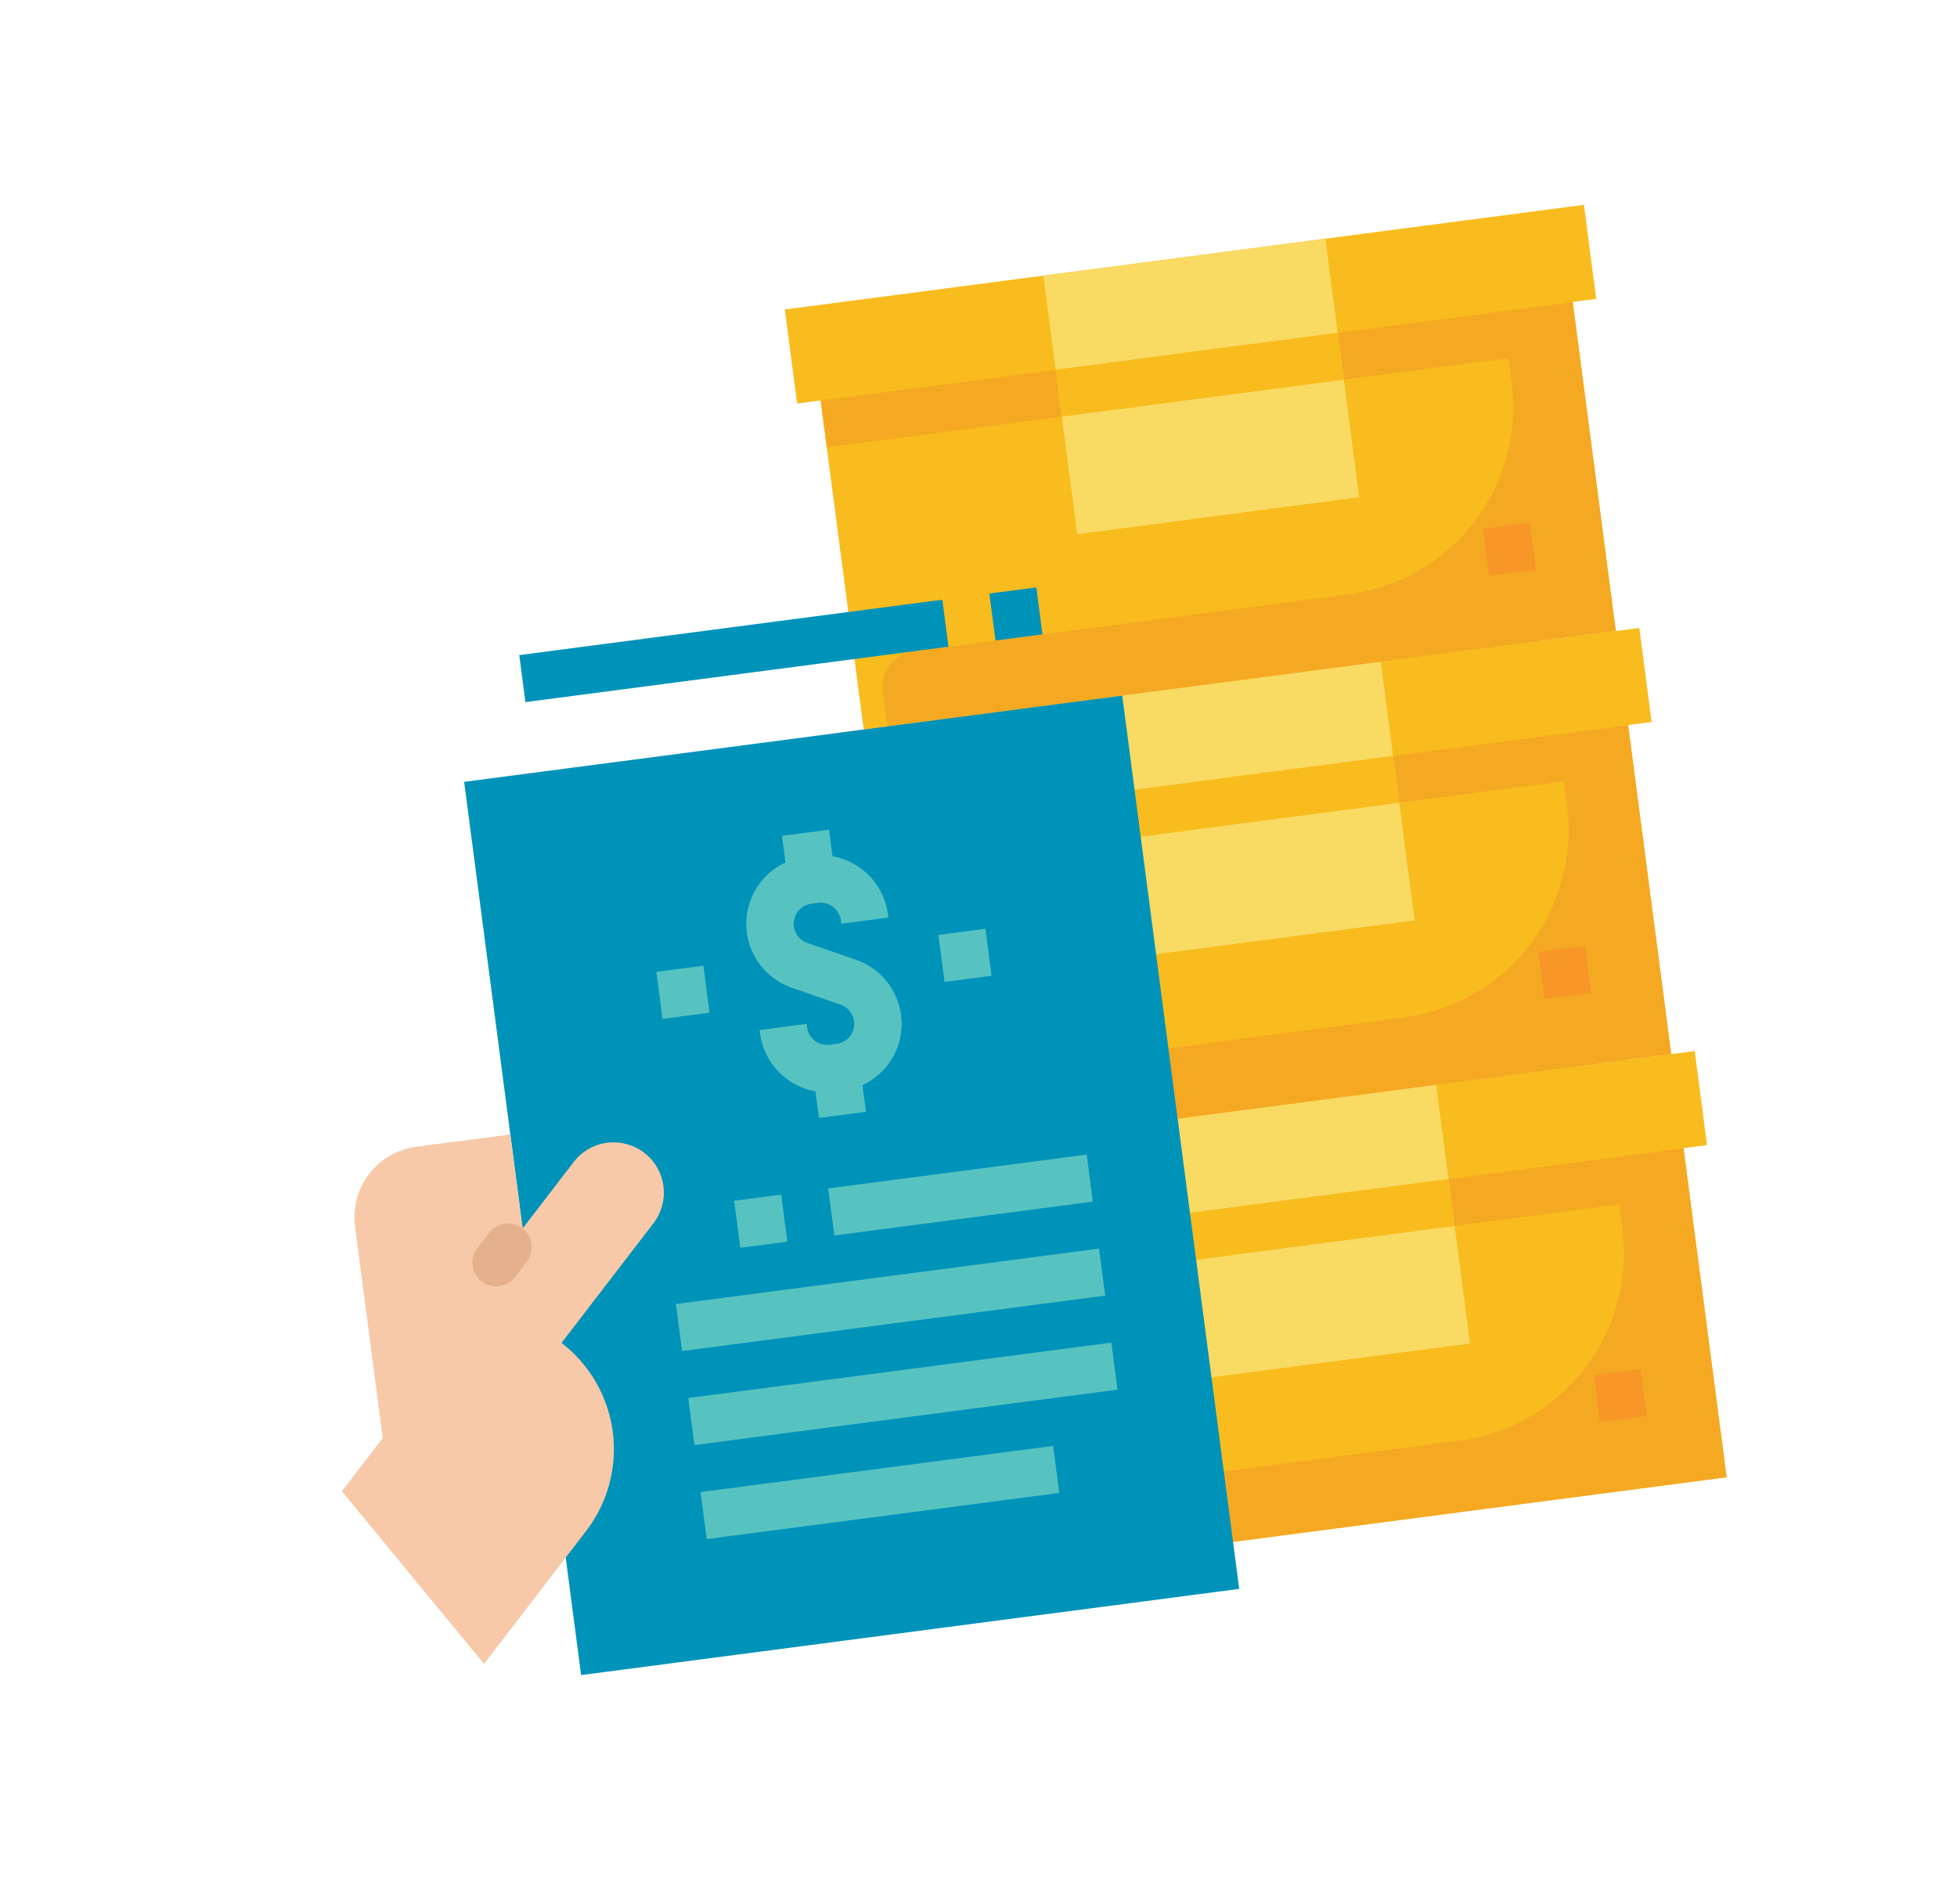 <?xml version="1.0" encoding="UTF-8"?> <svg xmlns="http://www.w3.org/2000/svg" width="258" height="251" viewBox="0 0 258 251" fill="none"> <g filter="url(#filter0_d)"> <mask id="path-1-outside-1" maskUnits="userSpaceOnUse" x="11.596" y="5.73" width="228.584" height="219.968" fill="black"> <rect fill="white" x="11.596" y="5.73" width="228.584" height="219.968"></rect> <path fill-rule="evenodd" clip-rule="evenodd" d="M171.73 21.463L202.839 17.389C204.482 17.174 205.988 18.331 206.203 19.974L207.234 27.845C207.346 28.7 206.743 29.485 205.888 29.597C205.032 29.709 204.429 30.493 204.541 31.349L209.816 71.63C209.928 72.486 210.713 73.088 211.568 72.976C212.424 72.864 213.209 73.467 213.321 74.323L214.538 83.618C214.65 84.474 214.047 85.258 213.192 85.371C212.336 85.483 211.733 86.267 211.845 87.123L217.12 127.404C217.232 128.259 218.017 128.862 218.872 128.75C219.728 128.638 220.512 129.241 220.624 130.097L221.842 139.392C221.954 140.248 221.351 141.032 220.495 141.144C219.64 141.256 219.037 142.041 219.149 142.897L224.237 181.752C224.452 183.395 223.295 184.901 221.652 185.116L162.532 192.858C160.889 193.074 159.732 194.58 159.947 196.223L159.979 196.47C160.195 198.113 159.037 199.619 157.394 199.835L76.584 210.417C74.942 210.632 73.435 209.475 73.22 207.832L72.521 202.495C72.174 199.845 68.796 198.938 67.168 201.057L63.108 206.341C61.932 207.871 59.639 207.909 58.413 206.42L43.588 188.414C42.7 187.336 42.674 185.787 43.525 184.679L46.699 180.548C47.184 179.917 47.398 179.12 47.295 178.331L43.804 151.676C43.482 149.211 44.151 146.718 45.666 144.747C47.181 142.775 49.417 141.486 51.883 141.163L61.302 139.93C62.945 139.714 64.103 138.208 63.888 136.565L58.58 96.037C58.365 94.394 59.522 92.888 61.165 92.672L107.767 86.57L107.891 86.553C109.534 86.338 110.691 84.832 110.476 83.189L110.038 79.843C109.823 78.2 108.317 77.043 106.674 77.258L69.243 82.159C67.601 82.374 66.094 81.217 65.879 79.574L65.847 79.326C65.632 77.684 66.789 76.177 68.432 75.962L105.862 71.061C107.505 70.846 108.663 69.339 108.447 67.697L105.997 48.981L105.388 44.334C105.276 43.478 104.491 42.875 103.636 42.987C102.78 43.099 101.996 42.496 101.884 41.641L100.853 33.77C100.638 32.128 101.795 30.621 103.438 30.406L134.547 26.332L171.73 21.463Z"></path> </mask> <path fill-rule="evenodd" clip-rule="evenodd" d="M171.73 21.463L202.839 17.389C204.482 17.174 205.988 18.331 206.203 19.974L207.234 27.845C207.346 28.7 206.743 29.485 205.888 29.597C205.032 29.709 204.429 30.493 204.541 31.349L209.816 71.63C209.928 72.486 210.713 73.088 211.568 72.976C212.424 72.864 213.209 73.467 213.321 74.323L214.538 83.618C214.65 84.474 214.047 85.258 213.192 85.371C212.336 85.483 211.733 86.267 211.845 87.123L217.12 127.404C217.232 128.259 218.017 128.862 218.872 128.75C219.728 128.638 220.512 129.241 220.624 130.097L221.842 139.392C221.954 140.248 221.351 141.032 220.495 141.144C219.64 141.256 219.037 142.041 219.149 142.897L224.237 181.752C224.452 183.395 223.295 184.901 221.652 185.116L162.532 192.858C160.889 193.074 159.732 194.58 159.947 196.223L159.979 196.47C160.195 198.113 159.037 199.619 157.394 199.835L76.584 210.417C74.942 210.632 73.435 209.475 73.22 207.832L72.521 202.495C72.174 199.845 68.796 198.938 67.168 201.057L63.108 206.341C61.932 207.871 59.639 207.909 58.413 206.42L43.588 188.414C42.7 187.336 42.674 185.787 43.525 184.679L46.699 180.548C47.184 179.917 47.398 179.12 47.295 178.331L43.804 151.676C43.482 149.211 44.151 146.718 45.666 144.747C47.181 142.775 49.417 141.486 51.883 141.163L61.302 139.93C62.945 139.714 64.103 138.208 63.888 136.565L58.58 96.037C58.365 94.394 59.522 92.888 61.165 92.672L107.767 86.57L107.891 86.553C109.534 86.338 110.691 84.832 110.476 83.189L110.038 79.843C109.823 78.2 108.317 77.043 106.674 77.258L69.243 82.159C67.601 82.374 66.094 81.217 65.879 79.574L65.847 79.326C65.632 77.684 66.789 76.177 68.432 75.962L105.862 71.061C107.505 70.846 108.663 69.339 108.447 67.697L105.997 48.981L105.388 44.334C105.276 43.478 104.491 42.875 103.636 42.987C102.78 43.099 101.996 42.496 101.884 41.641L100.853 33.77C100.638 32.128 101.795 30.621 103.438 30.406L134.547 26.332L171.73 21.463Z" fill="#E5B18C"></path> <path d="M43.804 151.676L33.889 152.975L43.804 151.676ZM45.666 144.747L53.596 150.84L53.596 150.84L45.666 144.747ZM107.767 86.57L106.469 76.654L107.767 86.57ZM65.847 79.326L55.931 80.625L65.847 79.326ZM69.243 82.159L70.542 92.075L69.243 82.159ZM65.879 79.574L75.795 78.276L65.879 79.574ZM61.165 92.672L62.464 102.588L61.165 92.672ZM46.699 180.548L54.629 186.641L46.699 180.548ZM43.588 188.414L35.868 194.77L43.588 188.414ZM43.525 184.679L51.454 190.772L43.525 184.679ZM63.108 206.341L55.178 200.248L63.108 206.341ZM58.413 206.42L50.693 212.776L58.413 206.42ZM67.168 201.057L59.239 194.964L67.168 201.057ZM162.532 192.858L161.234 182.943L162.532 192.858ZM221.652 185.116L222.951 195.032L221.652 185.116ZM106.674 77.258L105.375 67.342L106.674 77.258ZM107.891 86.553L109.19 96.469L107.891 86.553ZM110.476 83.189L100.561 84.488L110.476 83.189ZM201.541 7.474L170.431 11.548L173.028 31.378L204.138 27.305L201.541 7.474ZM217.149 26.546L216.119 18.676L196.288 21.273L197.319 29.143L217.149 26.546ZM219.732 70.332L214.457 30.05L194.626 32.647L199.901 72.928L219.732 70.332ZM224.453 82.32L223.236 73.024L203.405 75.621L204.623 84.917L224.453 82.32ZM227.035 126.105L221.761 85.824L201.93 88.421L207.205 128.702L227.035 126.105ZM231.757 138.094L230.54 128.798L210.709 131.395L211.926 140.691L231.757 138.094ZM234.153 180.454L229.064 141.598L209.234 144.195L214.322 183.051L234.153 180.454ZM163.83 202.774L222.951 195.032L220.354 175.201L161.234 182.943L163.83 202.774ZM169.895 195.172L169.862 194.924L150.032 197.521L150.064 197.769L169.895 195.172ZM77.883 220.332L158.693 209.75L156.096 189.919L75.286 200.502L77.883 220.332ZM62.606 203.794L63.305 209.13L83.135 206.534L82.437 201.197L62.606 203.794ZM71.037 212.434L75.097 207.15L59.239 194.964L55.178 200.248L71.037 212.434ZM35.868 194.77L50.693 212.776L66.133 200.064L51.308 182.058L35.868 194.77ZM38.77 174.455L35.596 178.586L51.454 190.772L54.629 186.641L38.77 174.455ZM33.889 152.975L37.38 179.629L57.21 177.032L53.72 150.378L33.889 152.975ZM37.737 138.653C34.606 142.728 33.222 147.879 33.889 152.975L53.72 150.378C53.741 150.542 53.697 150.708 53.596 150.84L37.737 138.653ZM50.584 131.248C45.489 131.915 40.868 134.579 37.737 138.653L53.596 150.84C53.495 150.971 53.346 151.057 53.181 151.078L50.584 131.248ZM60.004 130.014L50.584 131.248L53.181 151.078L62.601 149.845L60.004 130.014ZM48.665 97.335L53.972 137.864L73.803 135.267L68.495 94.738L48.665 97.335ZM106.469 76.654L59.867 82.757L62.464 102.588L109.066 96.485L106.469 76.654ZM106.593 76.638L106.469 76.654L109.066 96.485L109.19 96.469L106.593 76.638ZM100.123 81.141L100.561 84.488L120.392 81.891L119.953 78.544L100.123 81.141ZM70.542 92.075L107.972 87.173L105.375 67.342L67.945 72.244L70.542 92.075ZM55.931 80.625L55.964 80.873L75.795 78.276L75.762 78.028L55.931 80.625ZM104.564 61.145L67.133 66.047L69.73 85.878L107.161 80.976L104.564 61.145ZM96.081 50.28L98.532 68.995L118.363 66.398L115.912 47.683L96.081 50.28ZM95.473 45.632L96.081 50.28L115.912 47.683L115.303 43.035L95.473 45.632ZM90.938 35.069L91.968 42.939L111.799 40.342L110.768 32.472L90.938 35.069ZM133.249 16.417L102.14 20.491L104.736 40.322L135.846 36.248L133.249 16.417ZM170.431 11.548L133.249 16.417L135.846 36.248L173.028 31.378L170.431 11.548ZM110.768 32.472C111.27 36.305 108.57 39.82 104.736 40.322L102.14 20.491C95.021 21.423 90.005 27.95 90.938 35.069L110.768 32.472ZM102.337 33.072C106.958 32.467 111.194 35.722 111.799 40.342L91.968 42.939C92.797 49.271 98.603 53.732 104.934 52.902L102.337 33.072ZM115.303 43.035C114.474 36.703 108.669 32.243 102.337 33.072L104.934 52.902C100.314 53.508 96.078 50.252 95.473 45.632L115.303 43.035ZM107.161 80.976C114.28 80.044 119.295 73.517 118.363 66.398L98.532 68.995C98.03 65.162 100.731 61.647 104.564 61.145L107.161 80.976ZM75.762 78.028C76.264 81.861 73.564 85.376 69.73 85.878L67.133 66.047C60.014 66.979 54.999 73.506 55.931 80.625L75.762 78.028ZM67.945 72.244C71.778 71.742 75.293 74.443 75.795 78.276L55.964 80.873C56.896 87.992 63.423 93.007 70.542 92.075L67.945 72.244ZM68.495 94.738C68.997 98.571 66.297 102.086 62.464 102.588L59.867 82.757C52.748 83.689 47.733 90.216 48.665 97.335L68.495 94.738ZM54.629 186.641C56.729 183.907 57.658 180.451 57.21 177.032L37.38 179.629C37.139 177.788 37.639 175.927 38.77 174.455L54.629 186.641ZM51.308 182.058C53.38 184.574 53.441 188.188 51.454 190.772L35.596 178.586C31.907 183.386 32.02 190.097 35.868 194.77L51.308 182.058ZM55.178 200.248C57.921 196.678 63.271 196.588 66.133 200.064L50.693 212.776C56.007 219.23 65.943 219.063 71.037 212.434L55.178 200.248ZM82.437 201.197C80.933 189.713 66.295 185.78 59.239 194.964L75.097 207.15C71.297 212.095 63.416 209.977 62.606 203.794L82.437 201.197ZM75.286 200.502C79.119 200 82.633 202.7 83.135 206.534L63.305 209.13C64.237 216.249 70.764 221.265 77.883 220.332L75.286 200.502ZM150.064 197.769C149.562 193.936 152.263 190.421 156.096 189.919L158.693 209.75C165.812 208.818 170.827 202.291 169.895 195.172L150.064 197.769ZM161.234 182.943C154.115 183.875 149.099 190.402 150.032 197.521L169.862 194.924C170.364 198.757 167.664 202.272 163.83 202.774L161.234 182.943ZM214.322 183.051C213.82 179.217 216.521 175.703 220.354 175.201L222.951 195.032C230.07 194.099 235.085 187.573 234.153 180.454L214.322 183.051ZM211.926 140.691C211.321 136.07 214.576 131.834 219.197 131.229L221.794 151.06C228.126 150.231 232.586 144.425 231.757 138.094L211.926 140.691ZM220.171 138.666C215.55 139.271 211.314 136.015 210.709 131.395L230.54 128.798C229.711 122.466 223.906 118.006 217.574 118.835L220.171 138.666ZM207.205 128.702C208.034 135.034 213.839 139.495 220.171 138.666L217.574 118.835C222.194 118.23 226.43 121.485 227.035 126.105L207.205 128.702ZM211.893 75.455C205.561 76.284 201.101 82.089 201.93 88.421L221.761 85.824C222.366 90.445 219.11 94.681 214.49 95.286L211.893 75.455ZM204.623 84.917C204.018 80.296 207.273 76.06 211.893 75.455L214.49 95.286C220.822 94.457 225.282 88.652 224.453 82.32L204.623 84.917ZM119.953 78.544C119.021 71.425 112.494 66.41 105.375 67.342L107.972 87.173C104.139 87.675 100.625 84.975 100.123 81.141L119.953 78.544ZM199.901 72.928C200.73 79.26 206.535 83.721 212.867 82.892L210.27 63.061C214.89 62.456 219.127 65.711 219.732 70.332L199.901 72.928ZM109.19 96.469C116.309 95.537 121.324 89.01 120.392 81.891L100.561 84.488C100.059 80.654 102.759 77.14 106.593 76.638L109.19 96.469ZM204.589 19.681C198.258 20.511 193.797 26.316 194.626 32.647L214.457 30.05C215.062 34.671 211.807 38.907 207.186 39.512L204.589 19.681ZM197.319 29.143C196.714 24.523 199.969 20.287 204.589 19.681L207.186 39.512C213.518 38.683 217.979 32.878 217.149 26.546L197.319 29.143ZM212.867 82.892C208.246 83.497 204.01 80.242 203.405 75.621L223.236 73.024C222.407 66.693 216.602 62.232 210.27 63.061L212.867 82.892ZM219.197 131.229C212.865 132.058 208.404 137.863 209.234 144.195L229.064 141.598C229.669 146.219 226.414 150.455 221.794 151.06L219.197 131.229ZM62.601 149.845C69.72 148.913 74.735 142.386 73.803 135.267L53.972 137.864C53.47 134.031 56.171 130.516 60.004 130.014L62.601 149.845ZM204.138 27.305C200.305 27.807 196.79 25.106 196.288 21.273L216.119 18.676C215.187 11.557 208.66 6.542 201.541 7.474L204.138 27.305Z" fill="white" mask="url(#path-1-outside-1)"></path> <path d="M104.78 39.687L203.933 26.702L210.019 73.18L110.866 86.165L104.78 39.687Z" fill="#F8BC1E"></path> <path d="M204.339 29.8L105.185 42.784L105.997 48.981L195.855 37.214L196.276 40.433C197.133 46.975 195.356 53.59 191.335 58.822C187.315 64.054 181.381 67.475 174.838 68.331L117.395 75.854C116.162 76.015 115.044 76.66 114.287 77.645C113.529 78.631 113.195 79.877 113.356 81.11L113.965 85.758L210.019 73.179L204.339 29.8Z" fill="#F5A922"></path> <path d="M192.498 59.716L198.695 58.904L199.506 65.101L193.309 65.913L192.498 59.716Z" fill="#F79726"></path> <path d="M100.464 30.796L205.814 17L207.437 29.394L102.087 43.19L100.464 30.796Z" fill="#F8BC1E"></path> <path d="M134.548 26.333L171.73 21.464L176.194 55.548L139.011 60.417L134.548 26.333Z" fill="#F9DA62"></path> <path d="M136.171 38.727L173.353 33.857L174.165 40.054L136.982 44.924L136.171 38.727Z" fill="#F8BC1E"></path> <path d="M112.083 95.46L211.237 82.475L217.323 128.954L118.17 141.938L112.083 95.46Z" fill="#F8BC1E"></path> <path d="M211.642 85.574L112.489 98.559L113.301 104.756L203.158 92.988L203.58 96.207C204.004 99.447 203.786 102.738 202.938 105.893C202.091 109.048 200.63 112.006 198.639 114.596C196.648 117.187 194.167 119.36 191.336 120.992C188.506 122.623 185.381 123.682 182.142 124.106L124.699 131.628C123.466 131.79 122.348 132.434 121.591 133.42C120.833 134.406 120.498 135.652 120.66 136.885L121.268 141.532L217.323 128.954L211.642 85.574Z" fill="#F5A922"></path> <path d="M199.802 115.489L205.999 114.678L206.81 120.875L200.613 121.686L199.802 115.489Z" fill="#F79726"></path> <path d="M107.767 86.57L213.118 72.774L214.741 85.168L109.39 98.965L107.767 86.57Z" fill="#F8BC1E"></path> <path d="M141.851 82.106L179.034 77.237L183.497 111.321L146.315 116.19L141.851 82.106Z" fill="#F9DA62"></path> <path d="M143.474 94.501L180.657 89.632L181.468 95.829L144.286 100.698L143.474 94.501Z" fill="#F8BC1E"></path> <path d="M119.387 151.233L218.541 138.249L224.627 184.727L125.474 197.712L119.387 151.233Z" fill="#F8BC1E"></path> <path d="M218.946 141.347L119.793 154.332L120.605 160.529L210.462 148.762L210.884 151.98C211.741 158.523 209.963 165.138 205.943 170.37C201.922 175.602 195.988 179.022 189.446 179.879L132.003 187.402C130.77 187.563 129.652 188.208 128.895 189.193C128.137 190.179 127.802 191.425 127.964 192.658L128.572 197.306L224.627 184.727L218.946 141.347Z" fill="#F5A922"></path> <path d="M207.105 171.264L213.303 170.452L214.114 176.649L207.917 177.461L207.105 171.264Z" fill="#F79726"></path> <path d="M115.071 142.344L220.422 128.548L222.045 140.942L116.694 154.738L115.071 142.344Z" fill="#F8BC1E"></path> <path d="M149.155 137.881L186.338 133.012L190.801 167.096L153.619 171.965L149.155 137.881Z" fill="#F9DA62"></path> <path d="M150.778 150.274L187.961 145.405L188.772 151.602L151.59 156.472L150.778 150.274Z" fill="#F8BC1E"></path> <path d="M58.191 93.062L144.95 81.701L160.369 199.446L73.61 210.807L58.191 93.062Z" fill="#0093B9"></path> <path d="M104.505 133.86L104.964 137.363L111.161 136.552L110.702 133.048C112.315 132.301 113.667 131.088 114.586 129.566C115.505 128.044 115.948 126.283 115.858 124.508C115.769 122.732 115.151 121.024 114.084 119.602C113.017 118.181 111.549 117.11 109.87 116.528L103.432 114.298C102.864 114.102 102.379 113.719 102.055 113.212C101.732 112.705 101.589 112.104 101.65 111.506C101.711 110.907 101.972 110.347 102.391 109.916C102.81 109.485 103.362 109.208 103.959 109.13L104.863 109.011C105.564 108.92 106.274 109.111 106.835 109.542C107.396 109.974 107.763 110.61 107.856 111.311L107.915 111.763L114.112 110.952L114.053 110.5C113.804 108.618 112.962 106.863 111.649 105.492C110.336 104.121 108.62 103.203 106.751 102.872L106.292 99.369L100.095 100.181L100.554 103.684C98.941 104.432 97.588 105.644 96.67 107.166C95.751 108.688 95.308 110.449 95.398 112.225C95.487 114 96.105 115.708 97.172 117.13C98.239 118.552 99.707 119.622 101.386 120.204L107.824 122.434C108.392 122.631 108.877 123.013 109.201 123.52C109.524 124.027 109.667 124.628 109.606 125.227C109.545 125.825 109.284 126.385 108.865 126.816C108.446 127.247 107.893 127.525 107.297 127.603L106.393 127.721C105.691 127.812 104.982 127.621 104.421 127.19C103.86 126.759 103.493 126.123 103.4 125.421L103.341 124.969L97.144 125.781L97.203 126.233C97.452 128.115 98.294 129.869 99.607 131.24C100.92 132.612 102.636 133.529 104.505 133.86Z" fill="#57C3C1"></path> <path d="M83.532 118.108L89.73 117.297L90.541 123.494L84.344 124.305L83.532 118.108Z" fill="#57C3C1"></path> <path d="M120.715 113.239L126.912 112.428L127.723 118.625L121.526 119.436L120.715 113.239Z" fill="#57C3C1"></path> <path d="M93.787 148.282L99.984 147.471L100.796 153.668L94.599 154.479L93.787 148.282Z" fill="#57C3C1"></path> <path d="M106.181 146.659L140.265 142.196L141.077 148.393L106.993 152.856L106.181 146.659Z" fill="#57C3C1"></path> <path d="M86.115 161.894L141.888 154.59L142.7 160.787L86.926 168.091L86.115 161.894Z" fill="#57C3C1"></path> <path d="M87.738 174.288L143.512 166.984L144.323 173.181L88.549 180.485L87.738 174.288Z" fill="#57C3C1"></path> <path d="M89.361 186.683L135.839 180.596L136.651 186.793L90.172 192.88L89.361 186.683Z" fill="#57C3C1"></path> <path d="M65.457 76.353L121.231 69.049L122.043 75.246L66.269 82.55L65.457 76.353Z" fill="#0093B9"></path> <path d="M127.428 68.237L133.626 67.426L134.437 73.623L128.24 74.434L127.428 68.237Z" fill="#0093B9"></path> <path d="M42.071 186.572L47.457 179.563L43.805 151.676C43.482 149.211 44.152 146.718 45.667 144.747C47.182 142.775 49.418 141.486 51.883 141.164L64.277 139.54L65.9 151.935L72.632 143.174C73.704 141.78 75.285 140.868 77.028 140.64C78.771 140.412 80.534 140.885 81.928 141.957C83.322 143.028 84.233 144.609 84.462 146.352C84.69 148.096 84.216 149.858 83.145 151.252L71.028 167.022C74.745 169.878 77.176 174.095 77.785 178.743C78.393 183.392 77.13 188.092 74.274 191.81L60.81 209.332L42.071 186.572Z" fill="#F7C9A8"></path> <path d="M61.502 152.496L59.925 154.548C58.874 155.916 59.131 157.878 60.499 158.929C61.867 159.981 63.829 159.724 64.88 158.355L66.457 156.303C67.509 154.935 67.252 152.973 65.884 151.922C64.515 150.87 62.554 151.127 61.502 152.496Z" fill="#E5B18C"></path> </g> <defs> <filter id="filter0_d" x="0.588" y="0.786" width="257.163" height="249.781" filterUnits="userSpaceOnUse" color-interpolation-filters="sRGB"> <feFlood flood-opacity="0" result="BackgroundImageFix"></feFlood> <feColorMatrix in="SourceAlpha" type="matrix" values="0 0 0 0 0 0 0 0 0 0 0 0 0 0 0 0 0 0 127 0" result="hardAlpha"></feColorMatrix> <feOffset dx="3" dy="10"></feOffset> <feGaussianBlur stdDeviation="7.5"></feGaussianBlur> <feComposite in2="hardAlpha" operator="out"></feComposite> <feColorMatrix type="matrix" values="0 0 0 0 0 0 0 0 0 0 0 0 0 0 0 0 0 0 0.1 0"></feColorMatrix> <feBlend mode="normal" in2="BackgroundImageFix" result="effect1_dropShadow"></feBlend> <feBlend mode="normal" in="SourceGraphic" in2="effect1_dropShadow" result="shape"></feBlend> </filter> </defs> </svg> 